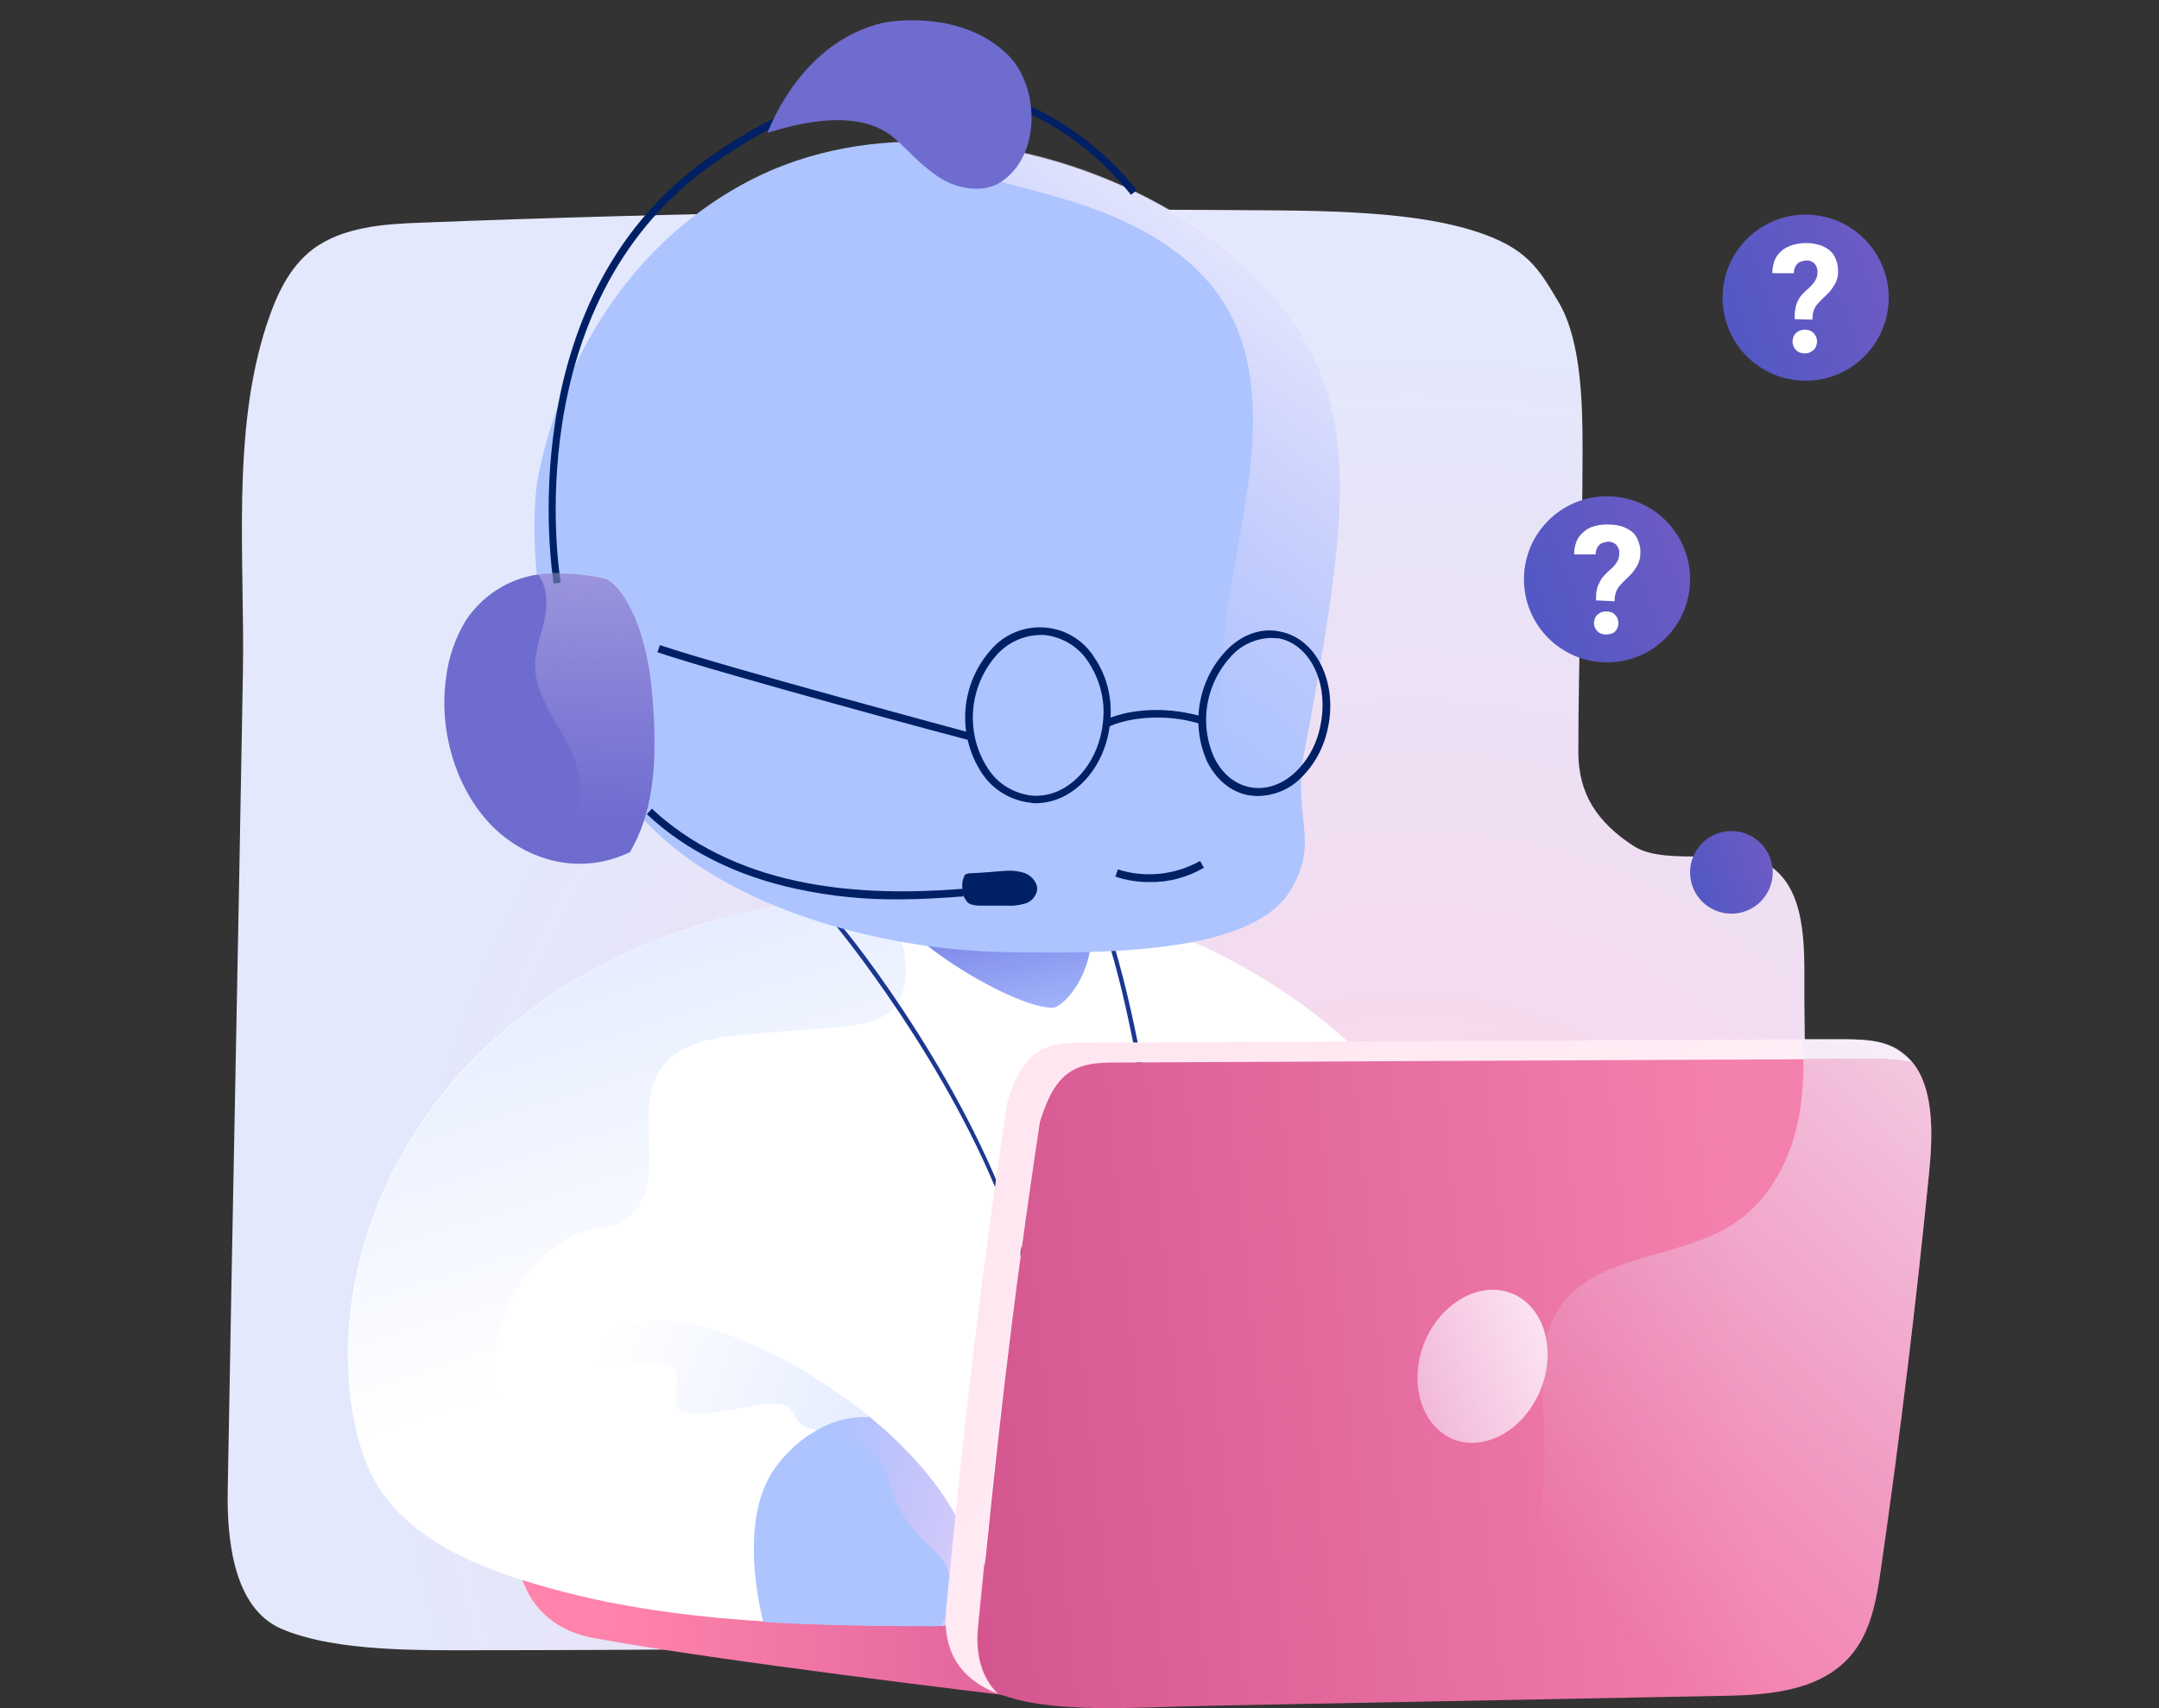 <svg xmlns="http://www.w3.org/2000/svg" viewBox="0 0 512 405.1"><rect x="0" y="0" width="512" height="405.1" fill="#333333" stroke="none"/><radialGradient id="support-image-a" cx="334.723" cy="323.219" r="244.79" gradientTransform="translate(0 1.63)" gradientUnits="userSpaceOnUse"><stop offset=".01" stop-color="#ffd3e7"/><stop offset="1" stop-color="#e3e8fc"/></radialGradient><path d="M429.4 368.4l-1.5-131c-.1-10.3 1.1-24.8-7.3-31.4-7.4-5.7-25.2-.2-33.1-5.3-8.7-5.6-13.2-12.4-13.2-22.3 0-21.8 1-48.4 1-71.6 0-10.5-.2-25.8-5.6-35-4.8-8.1-7.5-13-20-17-17.1-5.4-41.3-4.8-61.6-5-61.5-.4-126.5.6-187.9 3-9.1.3-18.9 1-26 6.3-5.8 4.4-8.8 11.3-11 18-8.4 25.7-5.1 55.8-5.6 82.8-1.2 69.2-2.4 124.5-3.6 193.7-.2 11.6 1.4 27.8 12.7 32.7s28.9 5.1 41.3 5.1c101.8 0 199.8-2.2 300.8-2.2 6.2 0 13-1.3 17-5.8 3.6-4 3.7-9.8 3.6-15z" fill="url(#support-image-a)"/><linearGradient id="support-image-b" gradientUnits="userSpaceOnUse" x1="146.023" y1="384.87" x2="267.423" y2="384.87" gradientTransform="translate(0 1.63)"><stop offset="0" stop-color="#ff83ab"/><stop offset="1" stop-color="#d85c99"/></linearGradient><path d="M237.9 402s-67.4-8-97.1-13.5c-16.5-3-17.8-17.5-17.8-17.5h121.4l-6.5 31z" fill="url(#support-image-b)"/><path fill="#fff" d="M231.2 370s1.7 7.3.3 10.7-4.7 4.9-10 4.9c-33.6-.1-67.7-.9-99.6-11.5l-.4-.1c-12.5-4.2-25.1-10.5-32-21.7-3.3-5.5-5-11.7-6-18-4.6-29.5 7-60.4 27.7-82s49.6-34.3 79.1-38.4c5.4-.7 10.8-1.2 16.2-1.5 24.4-1.1 48.9 2.9 72.4 9.6 8 2.3 35.5 15.9 51.2 36.4 13.6 17.7 28.2 48.6 30.8 91.8L231.2 370z"/><linearGradient id="support-image-c" gradientUnits="userSpaceOnUse" x1="115.392" y1="172.579" x2="160.582" y2="316.089" gradientTransform="translate(0 1.63)"><stop offset=".04" stop-color="#92b4ff" stop-opacity=".37"/><stop offset="1" stop-color="#99b4ff" stop-opacity="0"/></linearGradient><path d="M211.7 239.3c-3.3 3.3-8.4 3.9-13.1 4.3l-21.2 1.7c-7.7.6-16.5 1.9-20.8 8.3-6.7 10 1.9 26-6.7 34.4-5.2 5-9.6 1.3-18.4 7.7s-11.9 15.9-12.6 18.4c-2.9 9.5-1 17.7 0 22.6 2.4 12.3 3.5 24.8 3.2 37.4l-.4-.1c-12.5-4.2-25.1-10.5-32-21.7-3.3-5.5-5-11.7-6-18-4.6-29.5 7-60.4 27.7-82s49.6-34.3 79.1-38.4c5.4-.7 10.8-1.2 16.2-1.5l1.1 1.5c3.5 5 5.8 7.5 6.7 12.2 0 1.3 1.6 8.7-2.8 13.2z" fill="url(#support-image-c)"/><path fill="#1b3790" d="M256.8 366.8c-.2-.1-.2-.2-.3-.9-1.1-10.2-5.8-45.8-17.7-77.2-13.3-36.3-40.9-69.6-41.2-69.9l.3-.4.1-.5c.8.2 28.3 34 41.6 70.4 11.9 31.6 16.6 67.3 17.8 77.5 0 .3.1.5.1.5l-.5.1-.2.4z"/><linearGradient id="support-image-d" gradientUnits="userSpaceOnUse" x1="241.154" y1="245.782" x2="234.494" y2="215.702" gradientTransform="translate(0 1.63)"><stop offset="0" stop-color="#abbfff"/><stop offset="1" stop-color="#7a84e6"/></linearGradient><path d="M255.5 206.3c9.3 20.4-3.1 32.6-5.7 32.7-8.1.4-33.8-14.3-40.6-25.8l46.3-6.9z" fill="url(#support-image-d)"/><path fill="#1b3790" d="M272.4 367.8c-.1-.2-.1-.2 0-1.5 2.4-15.6 5.8-46.4 2.5-78.1-3.9-36.4-10.1-58.4-11.3-62.4-.1-.3-.1-.4 0-.6l.8.6-.4-.3.5-.1.1.2c1.2 4 7.5 26.1 11.4 62.6 3.3 31.8-.2 62.8-2.5 78.4-.1.6-.1.9-.1 1h-.5l-.5.2z"/><linearGradient id="support-image-e" gradientUnits="userSpaceOnUse" x1="185.286" y1="305.579" x2="293.566" y2="317.419" gradientTransform="matrix(1 0 -.3 1.1 48.475 -14.188)"><stop offset="0" stop-color="#99b4ff" stop-opacity="0"/><stop offset=".96" stop-color="#92b4ff" stop-opacity=".37"/></linearGradient><path d="M206.3 336c-12-9.3-25.1-17.6-40.5-21.5-3.5-.9-9.8-2.6-18 .2-6.2 2.1-12.5 6.4-12.4 8.2.1 1.8 7 1.4 15.3.8 5.8-.4 7.8-.9 9 .7 2.1 2.7-1.1 7.9 1.5 10.2.3.3 1 .7 4.1.7 5.8.1 14-2.6 18.8-2.4 1.2 0 2.3.3 3.2 1.1.6.8 1.2 1.6 1.6 2.5 2.4 4.3 12.4 3.4 17.4-.5z" fill="url(#support-image-e)"/><path fill="#adc4ff" d="M306 211.2c-3.2 5.3-9.5 8.7-17.8 11-13.4 3.6-31.9 4-50.2 3.6-29.5-.6-65.1-10.4-84.5-30.5-31.9-33.3-26.6-77.5-26.2-80.2.4-2.8 7.3-48.1 48.1-71 13.8-7.8 29.5-10.9 45.2-10.5 36 .9 72.2 20.2 87.2 44.4 14.2 22.8 11.9 45.9.9 103.6-1.1 14.2 3.8 18.8-2.7 29.6z"/><linearGradient id="support-image-f" gradientUnits="userSpaceOnUse" x1="245.278" y1="145.253" x2="323.288" y2="39.083" gradientTransform="translate(0 1.63)"><stop offset="0" stop-color="#e5d0f5" stop-opacity="0"/><stop offset="1" stop-color="#fbfbff"/></linearGradient><path d="M306 211.2c-3.2 5.3-9.5 8.7-17.8 11 3.9-6.1 6.9-12.6 7.4-19.8.6-9.3-3.1-18.2-4.8-27.3-4.4-24.1 5.5-48.4 6.3-72.8.3-9.7-.9-19.7-5.6-28.3-6.5-12-18.9-19.6-31.7-24.3-12.8-4.7-26.3-7-39.2-11.4v-4.9c36 .9 72.2 20.2 87.2 44.4 14.2 22.8 11.9 45.9.9 103.6-1.1 14.4 3.8 19-2.7 29.8z" fill="url(#support-image-f)"/><path fill="#6e6ccf" d="M149.4 202.1c-6.2 3-13.2 3.6-19.8 1.6-4.6-1.4-8.7-3.8-12.2-7.1-8.9-8.5-13.5-22.7-11.6-36 .6-4.8 2.2-9.4 4.7-13.5 3.9-5.8 10-9.8 16.9-10.8 1.2-.2 2.4-.3 3.6-.3 4.2-.1 8.3.3 12.4 1.2 3.4 1 9.7 9.7 11.2 26.8 1.7 18-.1 29.4-5.2 38.1z"/><path fill="#002065" d="M131.3 138.4c-.4-2.7-10.4-66.4 35.4-100 29.4-21.5 53.6-20.9 68.8-16.5 16.6 4.8 27.7 15.3 34.1 23.2l-1.4 1.1c-6.2-7.8-17-18-33.2-22.6-14.8-4.2-38.5-4.8-67.3 16.3-44.9 33-35.2 95.6-34.7 98.3l-1.7.2zm141.2 70.8c-2.7 0-5.4-.4-8-1.3l.6-1.7c6.5 2.1 13.6 1.3 19.5-2l.9 1.6c-3.9 2.3-8.4 3.5-13 3.4zm-58.9 4.1c-8.3.1-16.6-.7-24.8-2.5-14.1-3-26.4-9.2-35.4-17.7l1.2-1.3c8.8 8.3 20.8 14.3 34.6 17.2 11.3 2.4 23.8 3 39.2 1.8l.1 1.8c-5.3.4-10.3.7-14.9.7z"/><path fill="#002065" d="M228.2 210.4c.2 2 .2 2.1 1 3.3s2.9 1.1 4.4 1.1h5.3c1.4.1 2.8-.1 4.2-.5s2.4-1.5 2.8-2.9c.4-1.8-1.1-3.6-2.8-4.3-1.8-.6-3.6-.7-5.5-.5-2.6.2-4.6.4-7.3.5-.5 0-1.1.1-1.5.4-.5 1-.7 1.9-.6 2.9z"/><path fill="#6e6ccf" d="M237.6 43c9.4-6.4 8.9-22.7 1.3-30.1-10.7-10.4-27.2-8-29.4-7.5-19.2 4.4-26.7 24.2-27.5 26.1 16.5-5.2 24.8-2.8 29.4.7 3.8 3 5.6 5.9 10.9 9.6 4 2.8 10.7 4.4 15.3 1.2z"/><path fill="#002065" d="M245.6 190.5c-.4 0-.8 0-1.1-.1-4.8-.5-9.1-3.1-11.7-7.1-6-9.2-5-21.2 2.3-29.3 5.5-6.3 15.1-7 21.5-1.5 1.1 1 2.1 2.1 2.9 3.4 3 4.4 4.3 9.7 3.8 15-.9 11.1-8.7 19.6-17.7 19.6zm1-39.9c-3.9.1-7.6 1.8-10.2 4.7-6.7 7.5-7.6 18.6-2.1 27 2.3 3.6 6.1 5.9 10.4 6.4 8.4.7 16-7.3 16.9-17.8.5-4.9-.8-9.8-3.5-13.9-2.3-3.6-6.1-5.9-10.4-6.4h-1.1zm51.8 38.2c-.8 0-1.6-.1-2.4-.2-4.1-.8-7.5-3.6-9.7-7.9-4.2-9.3-2-20.3 5.4-27.3 3.6-3.2 7.8-4.5 11.9-3.6 8.4 1.6 13.5 11.7 11.4 22.4-.9 4.9-3.3 9.4-7 12.8-2.6 2.4-6 3.7-9.6 3.8zm2.9-37.5c-3.1.1-6.1 1.3-8.4 3.4-6.8 6.5-8.8 16.6-4.9 25.1 1.9 3.8 4.9 6.2 8.4 6.9s7.2-.4 10.4-3.2c3.4-3.1 5.6-7.2 6.4-11.8 1.9-9.7-2.5-18.8-9.9-20.3-.6 0-1.3-.1-2-.1z"/><linearGradient id="support-image-g" gradientUnits="userSpaceOnUse" x1="-78.677" y1="-367.983" x2="70.833" y2="-367.983" gradientTransform="rotate(-19.965 1460.719 -1359.416)"><stop offset="0" stop-color="#2954c4"/><stop offset="1" stop-color="#8e5ec4"/></linearGradient><circle cx="428.2" cy="70.6" r="19.7" fill="url(#support-image-g)"/><path fill="#adc4ff" d="M231.5 380.7c-1.2 3-4 4.6-8.3 4.9-.5 0-1.1.1-1.6.1-13.5 0-27.1-.2-40.6-1-2.9-11.8-3.9-27.3 2.8-36.5 2.6-3.7 6.1-6.9 10.1-9.1 3.8-2.2 8.1-3.2 12.4-3 11 9.1 20.8 20.4 24.9 34 0-.1 1.6 7.2.3 10.6z"/><linearGradient id="support-image-h" gradientUnits="userSpaceOnUse" x1="194.613" y1="355.197" x2="265.133" y2="369.147" gradientTransform="translate(0 1.63)"><stop offset="0" stop-color="#ffb5eb" stop-opacity="0"/><stop offset="1" stop-color="#fff2ff"/></linearGradient><path d="M231.5 380.7c-1.2 3-4 4.6-8.3 4.9 2.6-5.1 2.7-8.9 2-11.8-1.5-6.4-6.7-6.8-11.6-15.4-3.7-6.5-2.3-9-5.8-13-3.9-4.4-9.6-5.9-14-6.4 3.8-2.2 8.1-3.2 12.4-3 11 9.1 20.8 20.4 24.9 34 .1 0 1.7 7.3.4 10.7z" fill="url(#support-image-h)"/><linearGradient id="support-image-i" gradientUnits="userSpaceOnUse" x1="437.993" y1="402.743" x2="207.563" y2="212.224" gradientTransform="translate(0 1.63)"><stop offset="0" stop-color="#fff2fa"/><stop offset="1" stop-color="#ffe3ee"/></linearGradient><path d="M453.5 252c-3.2-.7-6.4-.9-9.6-.8h-9.1l-170 .8c-4.2 0-8.7.2-12.2 3-3.2 2.6-4.8 7-6.1 11.1-6.8 45-10.5 77.9-14.5 118.9-.9 7.6.9 13 4.6 16.7-8.4-3.3-13.6-9.6-12.1-21.4 4-41 7.6-73.9 14.4-118.9 1.3-4.1 2.9-8.4 6.1-11.1 3.5-2.9 8-3 12.2-3l170-.8h9.1c4.6 0 9.5 0 13.4 2.3 1.5 1 2.8 2 3.8 3.2z" fill="url(#support-image-i)"/><linearGradient id="support-image-j" gradientUnits="userSpaceOnUse" x1="413.808" y1="317.925" x2="112.738" y2="347.725" gradientTransform="translate(0 1.63)"><stop offset="0" stop-color="#f480ad"/><stop offset="1" stop-color="#c13c7d"/></linearGradient><path d="M457.5 277.9c-3.1 31.3-6.9 62.6-11.4 93.9-1 7-2.2 14.4-6.5 20-7.1 9.2-19.7 10.2-30.6 10.4l-108.8 2.1-15 .3c-16.1.3-35.9 2-48.4-2.9-3.7-3.7-5.6-9-4.6-16.7 4-41 7.6-73.9 14.4-118.9 1.3-4.1 2.9-8.4 6.1-11.1 3.5-2.9 8-3 12.2-3l170-.8h9.1c3.2-.1 6.5.1 9.6.8 5 6.2 4.8 16.8 3.9 25.9z" fill="url(#support-image-j)"/><linearGradient id="support-image-k" gradientUnits="userSpaceOnUse" x1="266.412" y1="357.738" x2="377.722" y2="311.578" gradientTransform="translate(-.03 1.631)"><stop offset="0" stop-color="#eecfff" stop-opacity="0"/><stop offset="1" stop-color="#fff2fa"/></linearGradient><path d="M337.8 318.4c3.9-9.5 13.2-14.7 20.8-11.6 7.6 3.1 10.6 13.4 6.7 22.9s-13.2 14.7-20.8 11.6c-7.5-3.2-10.5-13.4-6.7-22.9z" fill="url(#support-image-k)"/><path fill="#002065" d="M262.9 172.4l-.9-1.6c.2-.1 4.1-2.2 11.4-2.4 4.1-.1 8.2.5 12.2 1.7l-.6 1.7c-3.7-1.2-7.6-1.7-11.5-1.6-7 .2-10.6 2.2-10.6 2.2zm-33.3 3.1c-.6-.1-57.9-15.5-73.7-20.8l.6-1.7c15.7 5.3 73 20.6 73.6 20.8l-.5 1.7z"/><linearGradient id="support-image-l" gradientUnits="userSpaceOnUse" x1="376.822" y1="377.818" x2="528.212" y2="216.958" gradientTransform="translate(0 1.63)"><stop offset="0" stop-color="#e5d0f5" stop-opacity="0"/><stop offset="1" stop-color="#fbfbff"/></linearGradient><path d="M457.5 277.9c-3.1 31.3-6.9 62.6-11.4 93.9-1 7-2.2 14.4-6.5 20-7.1 9.2-19.7 10.2-30.6 10.4l-108.8 2.1c4.6-3.8 9.9-6.7 15.7-8.4 12.2-3.6 25.9-4.4 35.9-12.4 13-10.3 15.3-29.1 14.3-45.6-.5-9.4-1.6-19.7 3.6-27.6 8.7-13.1 28.7-11.5 41.8-20.3 8.6-5.8 13.6-15.9 15.3-26.2.9-5.7 1.1-11.5.6-17.3h9.1c4.6 0 9.5 0 13.4 2.3 8.7 5.2 8.7 18.2 7.6 29.1z" fill="url(#support-image-l)"/><linearGradient id="support-image-m" gradientUnits="userSpaceOnUse" x1="140.196" y1="193.481" x2="145.327" y2="27.301" gradientTransform="translate(0 1.63)"><stop offset="0" stop-color="#e5d0f5" stop-opacity="0"/><stop offset="1" stop-color="#fbfbff"/></linearGradient><path d="M149.4 202.1c-6.2 3-13.2 3.6-19.8 1.6 1.2-1.3 2.3-2.6 3.3-4 3.1-4.4 5.2-9.8 4.5-15.2-1.2-9.5-10.4-16.9-10.5-26.5 0-4.1 1.7-8 2.4-12 .6-3.4.3-7.3-1.8-9.8 1.2-.2 2.4-.3 3.6-.3 4.2-.1 8.3.3 12.4 1.2 3.4 1 9.7 9.7 11.2 26.8 1.6 18.1-.2 29.5-5.3 38.2z" fill="url(#support-image-m)"/><path fill="#fff" d="M425.6 75.7c0-.7 0-1.4.1-2.1.1-.6.2-1.2.4-1.7s.5-1 .8-1.5c.4-.5.8-.9 1.3-1.4.4-.3.8-.7 1.1-1 .3-.3.6-.6.9-1 .2-.3.4-.7.6-1.1.1-.4.2-.8.2-1.2.1-.8-.2-1.6-.7-2.2-.5-.5-1.3-.8-2-.7-.4 0-.7.1-1.1.2-.3.1-.7.3-.9.5-.3.3-.5.6-.6.9-.2.4-.3.9-.3 1.4h-5.1c0-1.1.2-2.2.6-3.2.4-.9 1-1.6 1.7-2.2s1.6-1 2.5-1.3c2.1-.6 4.3-.6 6.4 0 .9.3 1.7.7 2.4 1.3.7.6 1.2 1.3 1.5 2.2.4.9.5 1.9.5 2.9 0 .7-.1 1.4-.4 2.1-.2.6-.6 1.2-1 1.8-.4.6-.9 1.1-1.4 1.6s-1.1 1-1.6 1.6c-.3.3-.6.6-.8.9-.4.6-.7 1.3-.8 2 0 .4-.1.8-.1 1.3l-4.2-.1zm-.5 5.3c0-.4.1-.7.2-1.1.1-.3.3-.6.6-.9.3-.3.6-.4.9-.6.8-.3 1.6-.3 2.4 0 .3.1.6.3.9.6.2.2.4.5.6.9.1.3.2.7.2 1.1 0 .4-.1.7-.2 1.1-.1.3-.3.6-.6.9l-.9.6c-.8.3-1.6.3-2.4 0-.3-.1-.6-.3-.9-.6-.2-.2-.4-.5-.6-.9-.1-.3-.2-.7-.2-1.1z"/><linearGradient id="support-image-n" gradientUnits="userSpaceOnUse" x1="-145.727" y1="-321.284" x2="3.793" y2="-321.284" gradientTransform="rotate(-19.965 1460.719 -1359.416)"><stop offset="0" stop-color="#2954c4"/><stop offset="1" stop-color="#8e5ec4"/></linearGradient><circle cx="381.1" cy="137.4" r="19.7" fill="url(#support-image-n)"/><path fill="#fff" d="M378.5 142.4c0-.7 0-1.4.1-2.1.1-.6.2-1.2.5-1.7.2-.5.5-1 .8-1.5.4-.5.8-.9 1.3-1.4.4-.4.8-.7 1.1-1 .3-.3.6-.6.9-1 .2-.3.4-.7.6-1.1.1-.4.2-.8.2-1.2.1-.8-.2-1.6-.7-2.2-.6-.5-1.3-.8-2-.7-.4 0-.7.1-1.1.2-.3.1-.7.3-.9.5-.3.3-.5.6-.6.9-.2.4-.3.9-.3 1.4h-5.1c0-1.1.2-2.2.6-3.2.4-.9 1-1.6 1.7-2.2.7-.6 1.6-1.1 2.5-1.3 1-.3 2.1-.4 3.1-.4 1.1 0 2.2.1 3.3.4.9.3 1.7.7 2.5 1.3.7.6 1.2 1.3 1.5 2.2.4 1 .6 2 .5 3 0 .7-.1 1.4-.4 2.1-.2.6-.6 1.2-1 1.8s-.9 1.1-1.4 1.6-1.1 1-1.6 1.6c-.3.3-.6.6-.8.9-.4.6-.7 1.3-.8 2-.1.4-.1.8-.1 1.3l-4.4-.2zm-.5 5.4c0-.4.1-.7.2-1.1.1-.3.3-.6.6-.9l.9-.6c.4-.1.8-.2 1.2-.2.4 0 .8.1 1.2.2.3.1.6.3.9.6.2.2.4.5.6.9.1.3.2.7.2 1.1 0 .4-.1.7-.2 1.1-.3.7-.8 1.2-1.5 1.4-.4.1-.8.2-1.2.2-.4 0-.8-.1-1.2-.2-.3-.1-.6-.3-.9-.6-.2-.2-.4-.5-.6-.9-.1-.3-.2-.6-.2-1z"/><linearGradient id="support-image-o" gradientUnits="userSpaceOnUse" x1="-101.157" y1="-245.889" x2="-26.977" y2="-245.889" gradientTransform="rotate(-19.965 1460.719 -1359.416)"><stop offset="0" stop-color="#2954c4"/><stop offset="1" stop-color="#8e5ec4"/></linearGradient><circle cx="410.6" cy="206.9" r="9.8" fill="url(#support-image-o)"/></svg>
